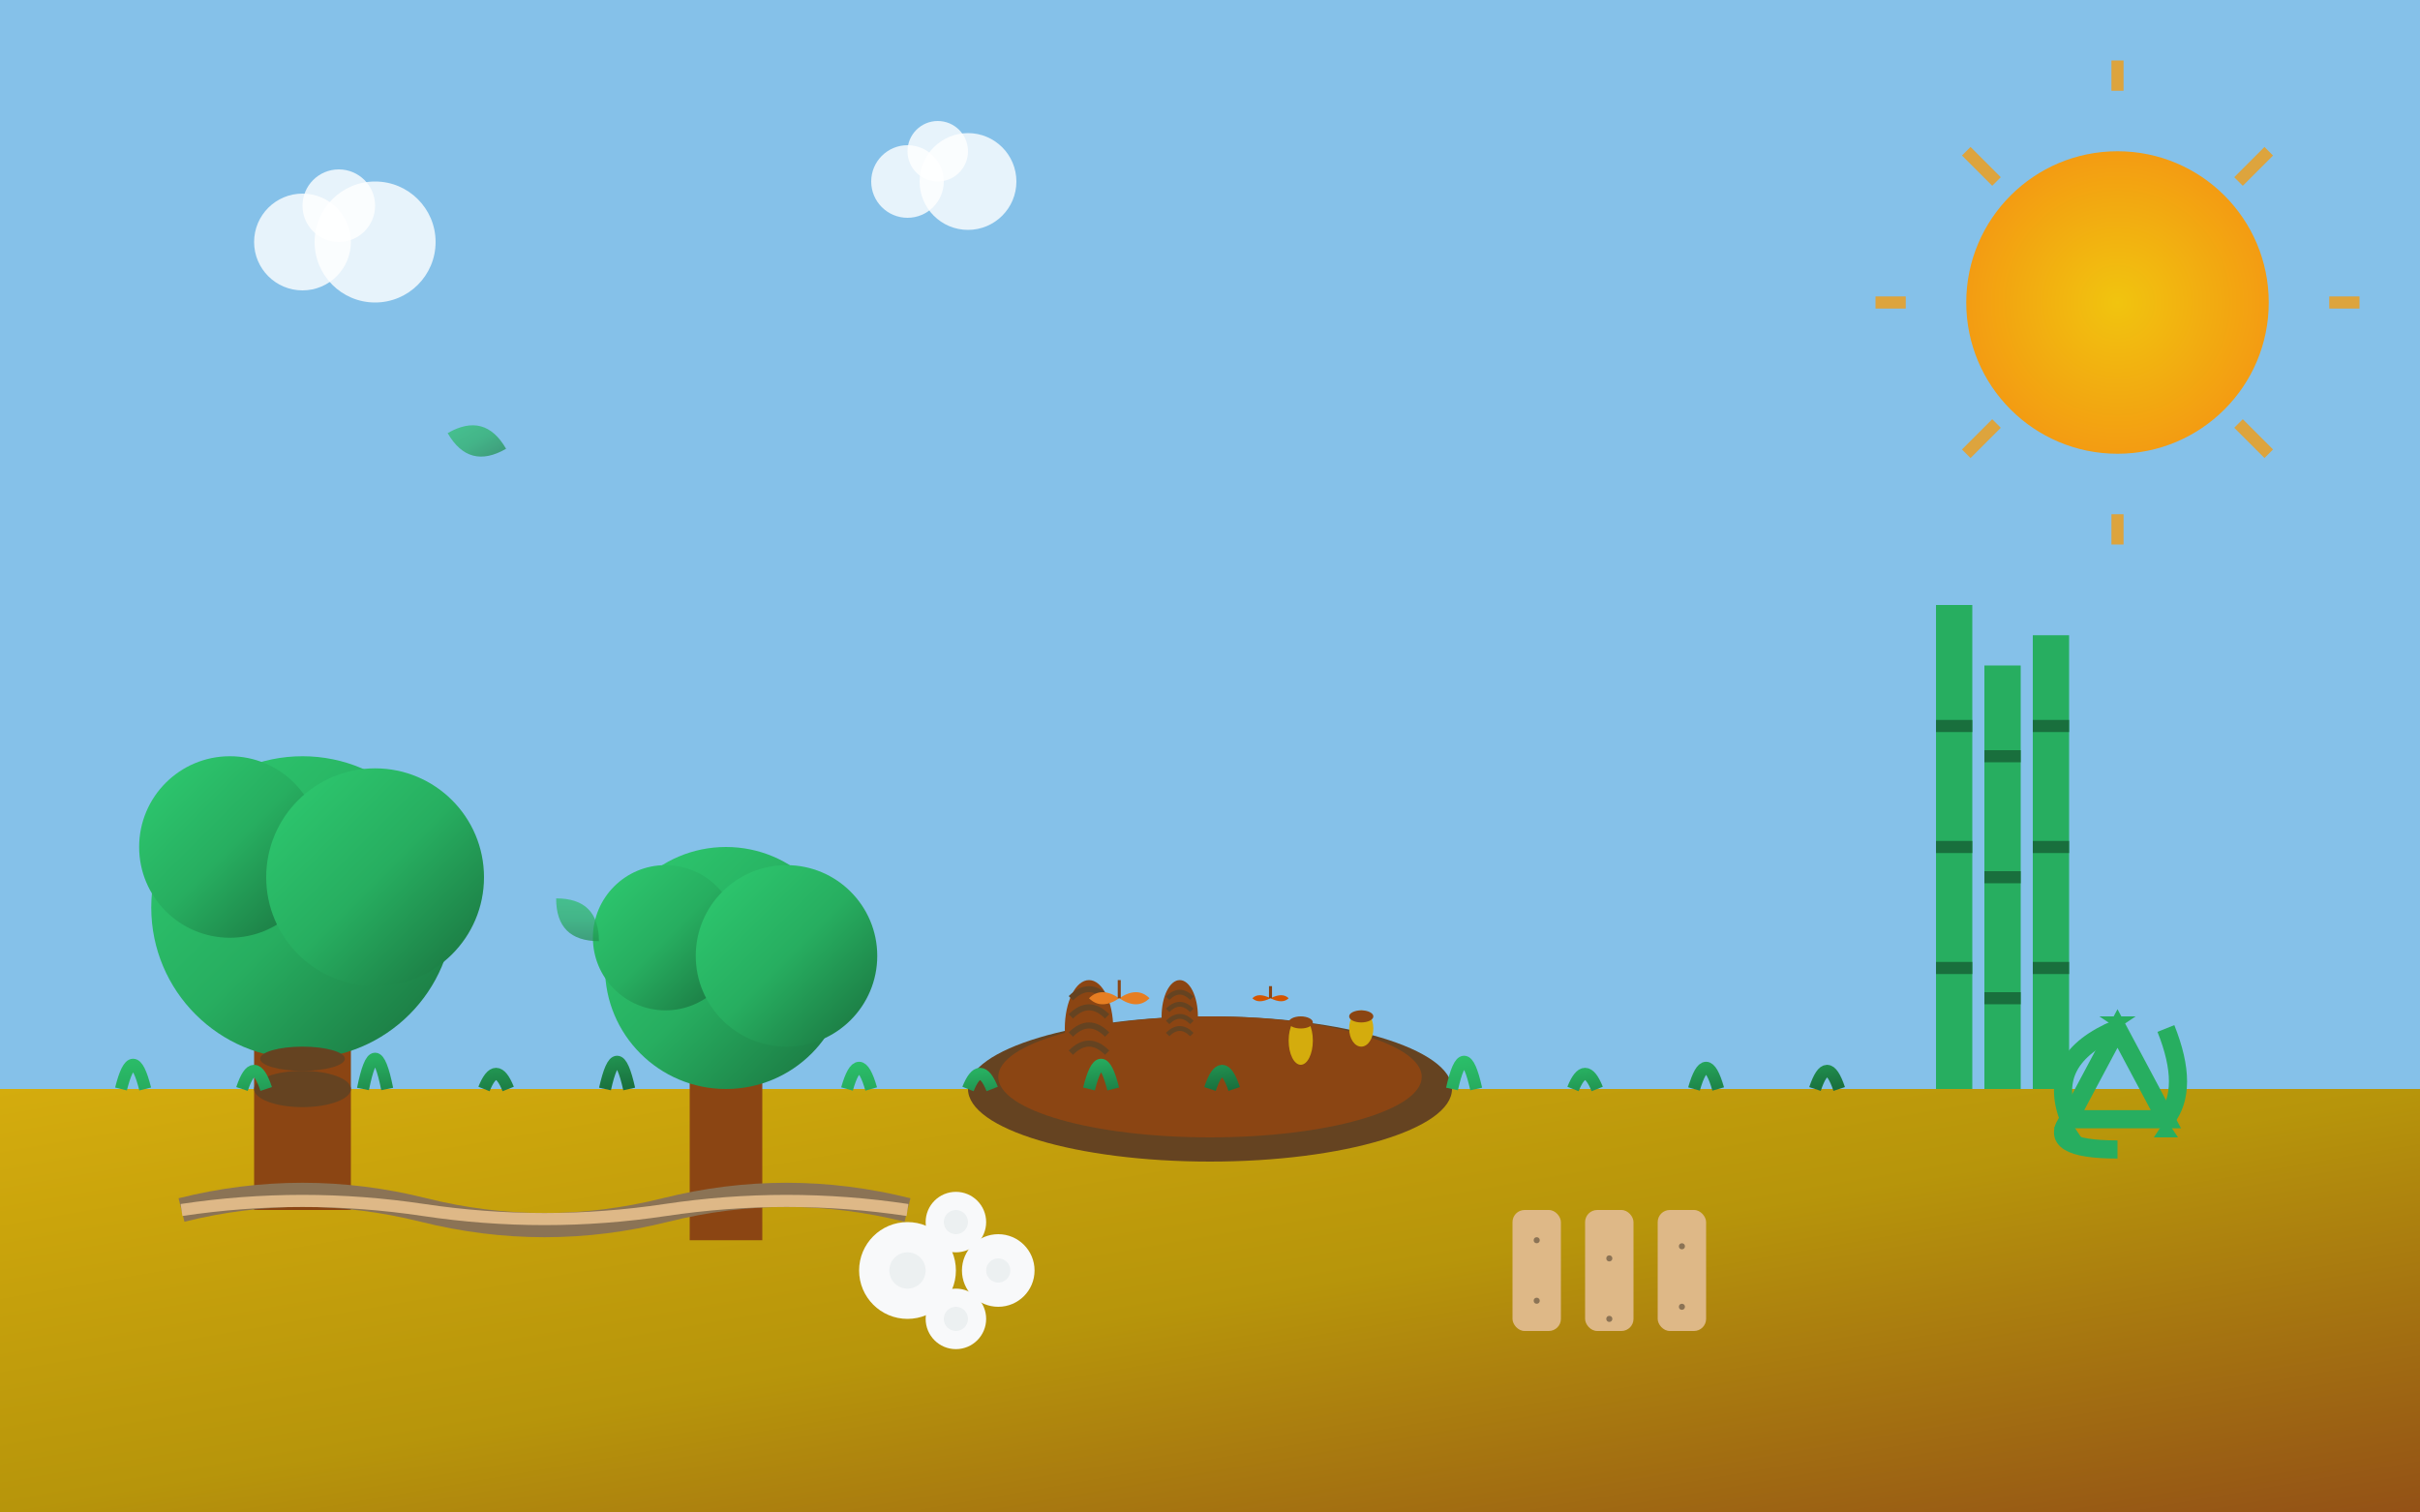 <svg xmlns="http://www.w3.org/2000/svg" viewBox="0 0 400 250" width="400" height="250">
  <defs>
    <linearGradient id="leafGradient" x1="0%" y1="0%" x2="100%" y2="100%">
      <stop offset="0%" style="stop-color:#2ecc71;stop-opacity:1" />
      <stop offset="50%" style="stop-color:#27ae60;stop-opacity:1" />
      <stop offset="100%" style="stop-color:#196f3d;stop-opacity:1" />
    </linearGradient>
    <linearGradient id="earthGradient" x1="0%" y1="0%" x2="100%" y2="100%">
      <stop offset="0%" style="stop-color:#d4ac0d;stop-opacity:1" />
      <stop offset="50%" style="stop-color:#b7950b;stop-opacity:1" />
      <stop offset="100%" style="stop-color:#935116;stop-opacity:1" />
    </linearGradient>
    <radialGradient id="sunGradient" cx="50%" cy="50%" r="50%">
      <stop offset="0%" style="stop-color:#f1c40f;stop-opacity:1" />
      <stop offset="100%" style="stop-color:#f39c12;stop-opacity:1" />
    </radialGradient>
  </defs>
  
  <!-- Background -->
  <rect width="400" height="250" fill="#85c1e9"/>
  
  <!-- Ground -->
  <rect x="0" y="180" width="400" height="70" fill="url(#earthGradient)"/>
  
  <!-- Sun -->
  <circle cx="350" cy="50" r="25" fill="url(#sunGradient)"/>
  <g stroke="#f39c12" stroke-width="2" opacity="0.8">
    <line x1="350" y1="15" x2="350" y2="10"/>
    <line x1="370" y1="30" x2="375" y2="25"/>
    <line x1="385" y1="50" x2="390" y2="50"/>
    <line x1="370" y1="70" x2="375" y2="75"/>
    <line x1="350" y1="85" x2="350" y2="90"/>
    <line x1="330" y1="70" x2="325" y2="75"/>
    <line x1="315" y1="50" x2="310" y2="50"/>
    <line x1="330" y1="30" x2="325" y2="25"/>
  </g>
  
  <!-- Trees -->
  <g transform="translate(50, 120)">
    <!-- Tree trunk -->
    <rect x="-8" y="40" width="16" height="40" fill="#8b4513"/>
    <!-- Tree crown -->
    <circle cx="0" cy="30" r="25" fill="url(#leafGradient)"/>
    <circle cx="-12" cy="20" r="15" fill="url(#leafGradient)"/>
    <circle cx="12" cy="25" r="18" fill="url(#leafGradient)"/>
    <!-- Tree rings -->
    <ellipse cx="0" cy="60" rx="8" ry="3" fill="#654321"/>
    <ellipse cx="0" cy="55" rx="7" ry="2" fill="#654321"/>
  </g>
  
  <g transform="translate(120, 140)">
    <!-- Second tree -->
    <rect x="-6" y="30" width="12" height="35" fill="#8b4513"/>
    <circle cx="0" cy="20" r="20" fill="url(#leafGradient)"/>
    <circle cx="-10" cy="15" r="12" fill="url(#leafGradient)"/>
    <circle cx="10" cy="18" r="15" fill="url(#leafGradient)"/>
  </g>
  
  <!-- Natural materials display -->
  <g transform="translate(200, 160)">
    <!-- Wooden bowl with natural items -->
    <ellipse cx="0" cy="20" rx="40" ry="12" fill="#654321"/>
    <ellipse cx="0" cy="18" rx="35" ry="10" fill="#8b4513"/>
    
    <!-- Pine cones -->
    <g transform="translate(-20, 10)">
      <ellipse cx="0" cy="0" rx="4" ry="8" fill="#8b4513"/>
      <path d="M-3,-5 Q0,-8 3,-5 M-3,-2 Q0,-5 3,-2 M-3,1 Q0,-2 3,1 M-3,4 Q0,1 3,4" 
            stroke="#654321" stroke-width="1" fill="none"/>
    </g>
    
    <g transform="translate(-5, 8)">
      <ellipse cx="0" cy="0" rx="3" ry="6" fill="#8b4513"/>
      <path d="M-2,-3 Q0,-5 2,-3 M-2,-1 Q0,-3 2,-1 M-2,1 Q0,-1 2,1 M-2,3 Q0,1 2,3" 
            stroke="#654321" stroke-width="0.8" fill="none"/>
    </g>
    
    <!-- Acorns -->
    <g transform="translate(15, 12)">
      <ellipse cx="0" cy="0" rx="2" ry="4" fill="#d4ac0d"/>
      <ellipse cx="0" cy="-3" rx="2" ry="1" fill="#8b4513"/>
    </g>
    
    <g transform="translate(25, 10)">
      <ellipse cx="0" cy="0" rx="2" ry="3" fill="#d4ac0d"/>
      <ellipse cx="0" cy="-2" rx="2" ry="1" fill="#8b4513"/>
    </g>
    
    <!-- Dried leaves -->
    <g transform="translate(-15, 5)">
      <path d="M0,0 Q-3,-2 -5,0 Q-3,2 0,0 Q3,-2 5,0 Q3,2 0,0" fill="#e67e22"/>
      <line x1="0" y1="0" x2="0" y2="-3" stroke="#8b4513" stroke-width="0.5"/>
    </g>
    
    <g transform="translate(10, 5)">
      <path d="M0,0 Q-2,-1 -3,0 Q-2,1 0,0 Q2,-1 3,0 Q2,1 0,0" fill="#d35400"/>
      <line x1="0" y1="0" x2="0" y2="-2" stroke="#8b4513" stroke-width="0.5"/>
    </g>
  </g>
  
  <!-- Bamboo -->
  <g transform="translate(320, 100)">
    <rect x="0" y="0" width="6" height="80" fill="#27ae60"/>
    <rect x="8" y="10" width="6" height="70" fill="#27ae60"/>
    <rect x="16" y="5" width="6" height="75" fill="#27ae60"/>
    <!-- Bamboo segments -->
    <line x1="0" y1="20" x2="6" y2="20" stroke="#196f3d" stroke-width="2"/>
    <line x1="0" y1="40" x2="6" y2="40" stroke="#196f3d" stroke-width="2"/>
    <line x1="0" y1="60" x2="6" y2="60" stroke="#196f3d" stroke-width="2"/>
    <line x1="8" y1="25" x2="14" y2="25" stroke="#196f3d" stroke-width="2"/>
    <line x1="8" y1="45" x2="14" y2="45" stroke="#196f3d" stroke-width="2"/>
    <line x1="8" y1="65" x2="14" y2="65" stroke="#196f3d" stroke-width="2"/>
    <line x1="16" y1="20" x2="22" y2="20" stroke="#196f3d" stroke-width="2"/>
    <line x1="16" y1="40" x2="22" y2="40" stroke="#196f3d" stroke-width="2"/>
    <line x1="16" y1="60" x2="22" y2="60" stroke="#196f3d" stroke-width="2"/>
  </g>
  
  <!-- Hemp rope -->
  <g transform="translate(30, 200)">
    <path d="M0,0 Q20,-5 40,0 Q60,5 80,0 Q100,-5 120,0" 
          stroke="#8b7355" stroke-width="4" fill="none"/>
    <path d="M0,0 Q20,-3 40,0 Q60,3 80,0 Q100,-3 120,0" 
          stroke="#deb887" stroke-width="2" fill="none"/>
  </g>
  
  <!-- Cork pieces -->
  <g transform="translate(250, 200)">
    <rect x="0" y="0" width="8" height="20" rx="2" fill="#deb887"/>
    <rect x="12" y="0" width="8" height="20" rx="2" fill="#deb887"/>
    <rect x="24" y="0" width="8" height="20" rx="2" fill="#deb887"/>
    <!-- Cork texture -->
    <circle cx="4" cy="5" r="0.5" fill="#8b7355"/>
    <circle cx="4" cy="15" r="0.5" fill="#8b7355"/>
    <circle cx="16" cy="8" r="0.5" fill="#8b7355"/>
    <circle cx="16" cy="18" r="0.5" fill="#8b7355"/>
    <circle cx="28" cy="6" r="0.5" fill="#8b7355"/>
    <circle cx="28" cy="16" r="0.5" fill="#8b7355"/>
  </g>
  
  <!-- Organic cotton -->
  <g transform="translate(150, 210)">
    <circle cx="0" cy="0" r="8" fill="#f8f9fa"/>
    <circle cx="15" cy="0" r="6" fill="#f8f9fa"/>
    <circle cx="8" cy="-8" r="5" fill="#f8f9fa"/>
    <circle cx="8" cy="8" r="5" fill="#f8f9fa"/>
    <!-- Cotton texture -->
    <circle cx="0" cy="0" r="3" fill="#ecf0f1"/>
    <circle cx="15" cy="0" r="2" fill="#ecf0f1"/>
    <circle cx="8" cy="-8" r="2" fill="#ecf0f1"/>
    <circle cx="8" cy="8" r="2" fill="#ecf0f1"/>
  </g>
  
  <!-- Recycling symbol -->
  <g transform="translate(350, 180)">
    <path d="M0,-10 L-8,5 L8,5 Z" fill="none" stroke="#27ae60" stroke-width="3"/>
    <path d="M0,-10 Q-12,-5 -8,5" fill="none" stroke="#27ae60" stroke-width="3"/>
    <path d="M8,5 Q12,0 8,-10" fill="none" stroke="#27ae60" stroke-width="3"/>
    <path d="M-8,5 Q-12,10 0,10" fill="none" stroke="#27ae60" stroke-width="3"/>
    <!-- Arrows -->
    <polygon points="-8,5 -10,8 -6,8" fill="#27ae60"/>
    <polygon points="8,5 10,8 6,8" fill="#27ae60"/>
    <polygon points="0,-10 -3,-12 3,-12" fill="#27ae60"/>
  </g>
  
  <!-- Floating leaves -->
  <g opacity="0.7">
    <path d="M100,50 Q95,45 90,50 Q95,55 100,50" fill="url(#leafGradient)" transform="rotate(15)"/>
    <path d="M280,80 Q275,75 270,80 Q275,85 280,80" fill="url(#leafGradient)" transform="rotate(-20)"/>
    <path d="M180,40 Q175,35 170,40 Q175,45 180,40" fill="url(#leafGradient)" transform="rotate(45)"/>
  </g>
  
  <!-- Grass -->
  <g transform="translate(0, 180)">
    <path d="M20,0 Q22,-8 24,0 M40,0 Q42,-6 44,0 M60,0 Q62,-10 64,0 M80,0 Q82,-5 84,0 M100,0 Q102,-9 104,0" 
          stroke="url(#leafGradient)" stroke-width="2" fill="none"/>
    <path d="M140,0 Q142,-7 144,0 M160,0 Q162,-5 164,0 M180,0 Q182,-8 184,0 M200,0 Q202,-6 204,0" 
          stroke="url(#leafGradient)" stroke-width="2" fill="none"/>
    <path d="M240,0 Q242,-9 244,0 M260,0 Q262,-5 264,0 M280,0 Q282,-7 284,0 M300,0 Q302,-6 304,0" 
          stroke="url(#leafGradient)" stroke-width="2" fill="none"/>
  </g>
  
  <!-- Clouds -->
  <g transform="translate(50, 40)">
    <circle cx="0" cy="0" r="8" fill="#ffffff" opacity="0.8"/>
    <circle cx="12" cy="0" r="10" fill="#ffffff" opacity="0.8"/>
    <circle cx="6" cy="-6" r="6" fill="#ffffff" opacity="0.8"/>
  </g>
  
  <g transform="translate(150, 30)">
    <circle cx="0" cy="0" r="6" fill="#ffffff" opacity="0.8"/>
    <circle cx="10" cy="0" r="8" fill="#ffffff" opacity="0.8"/>
    <circle cx="5" cy="-5" r="5" fill="#ffffff" opacity="0.8"/>
  </g>
</svg>